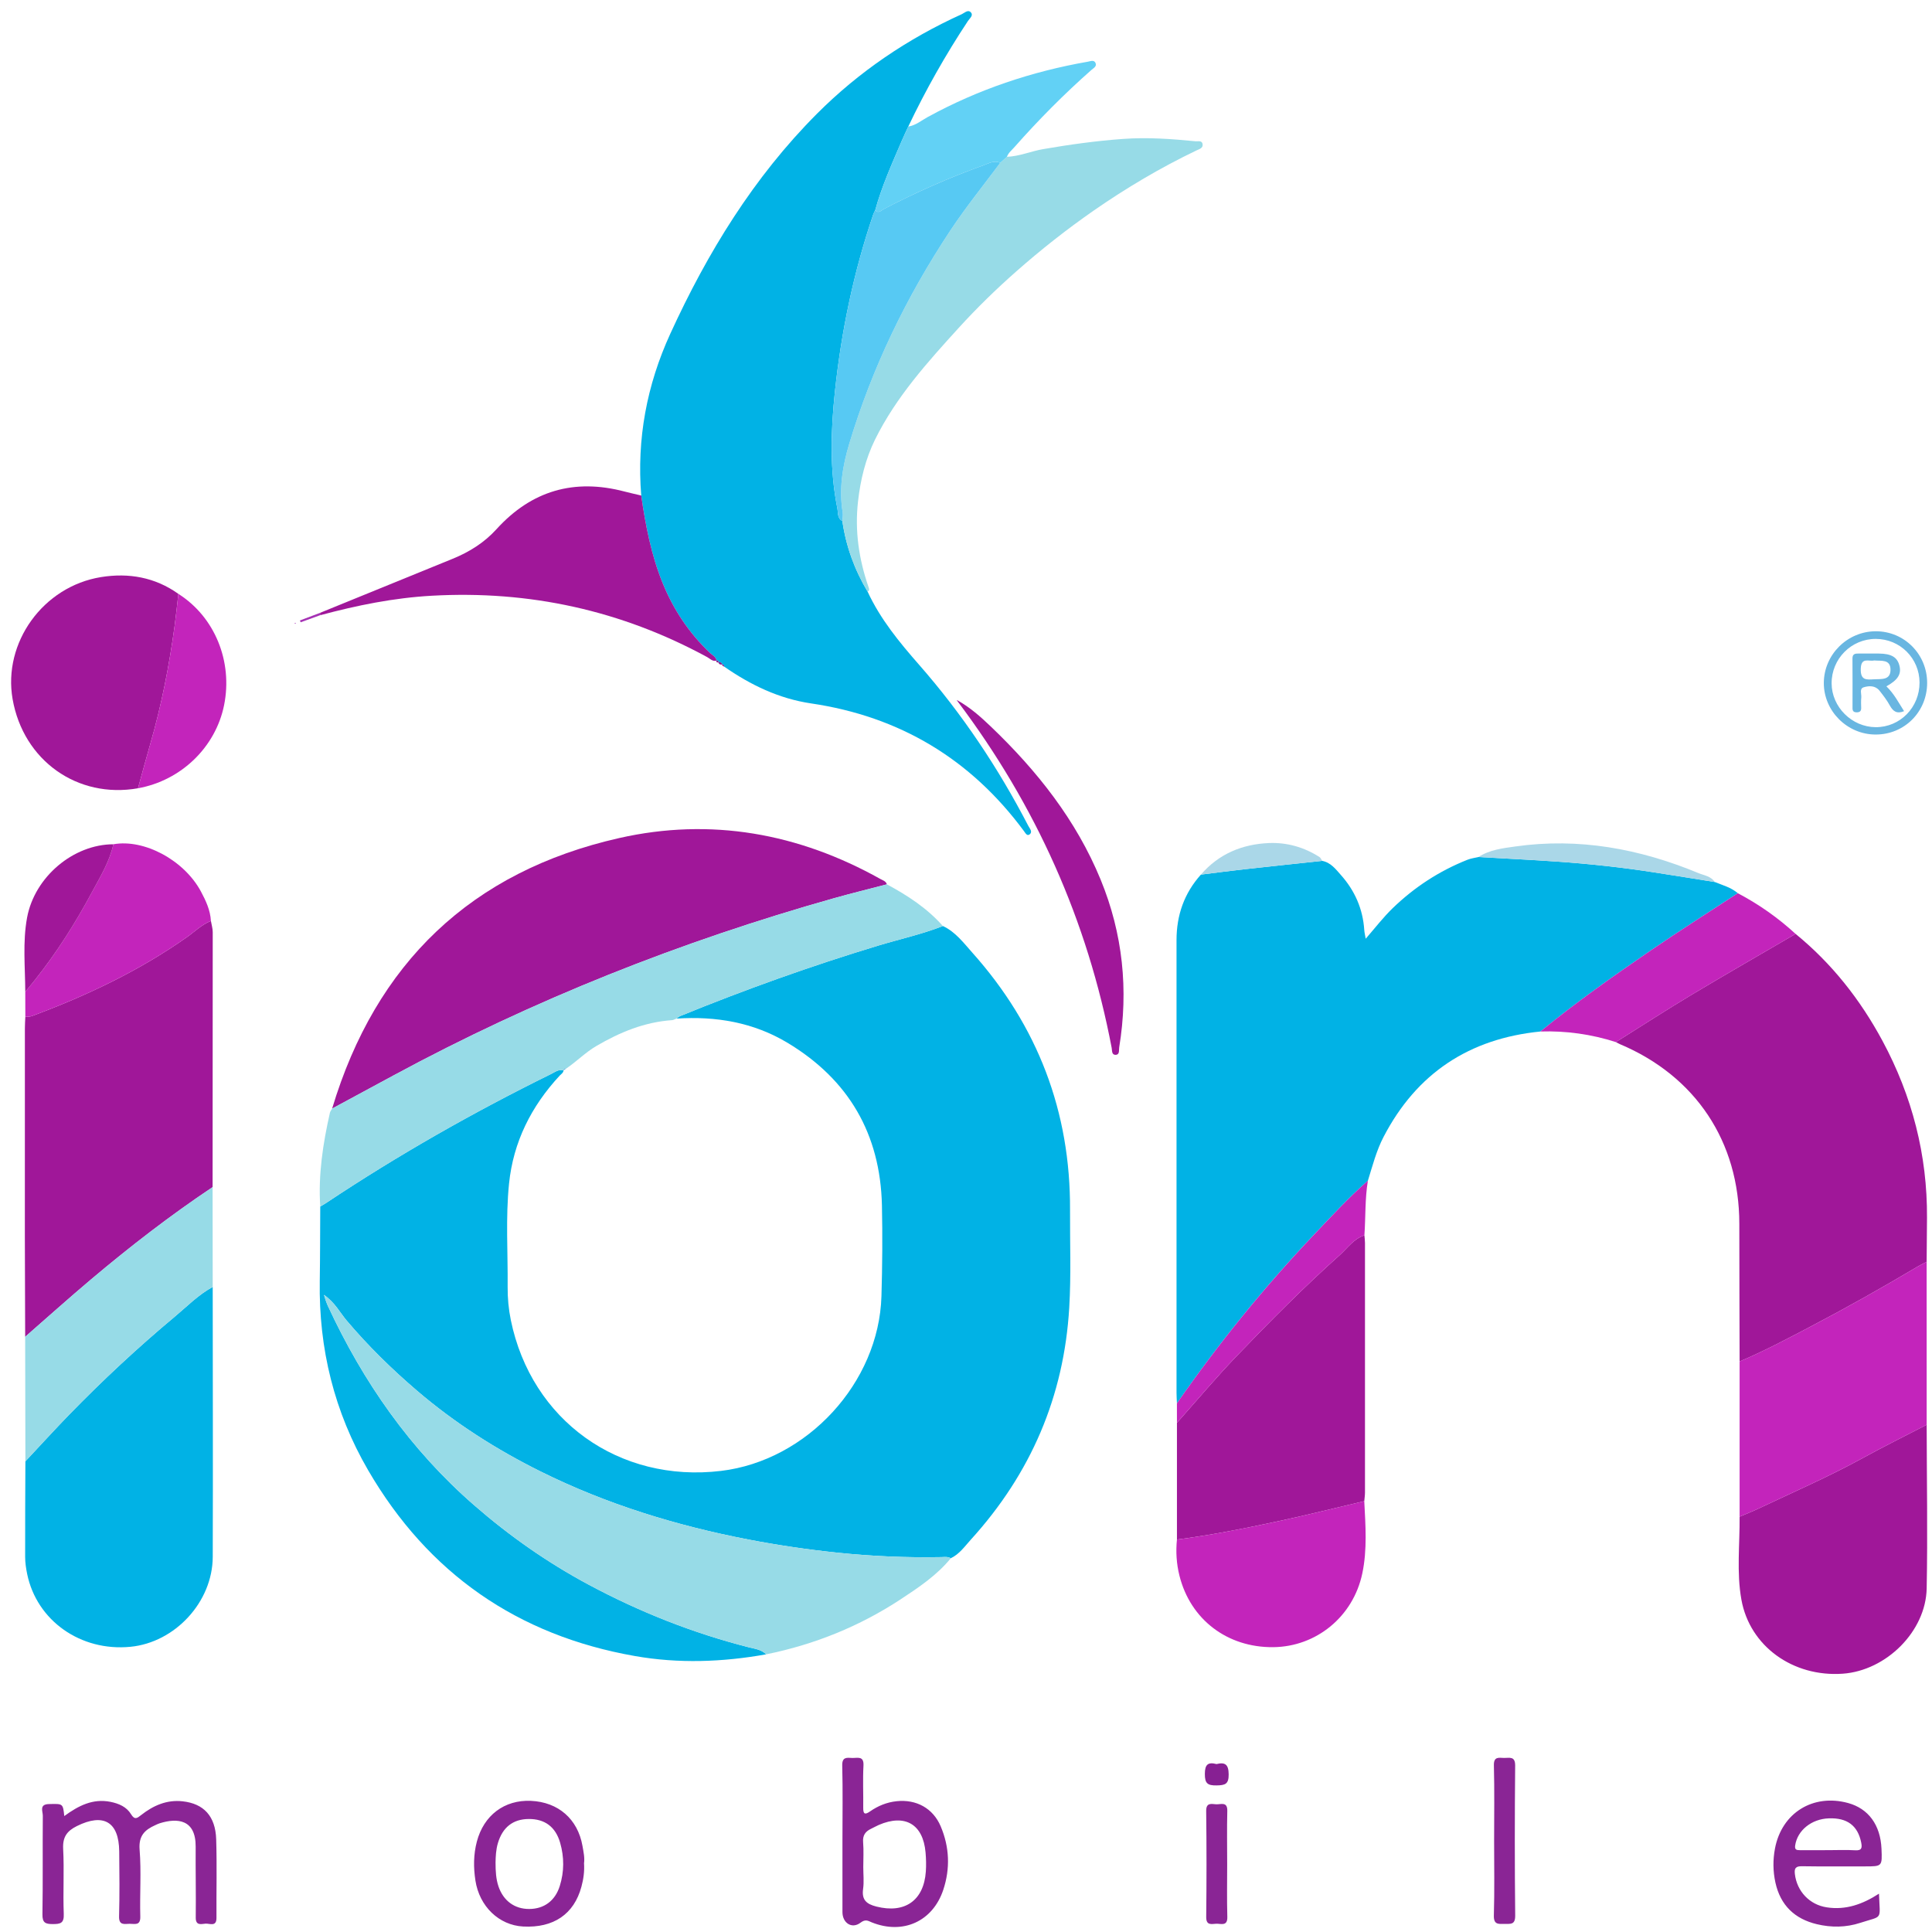 <?xml version="1.0" encoding="UTF-8"?>
<svg width="119px" height="119px" viewBox="0 0 119 119" version="1.1" xmlns="http://www.w3.org/2000/svg" xmlns:xlink="http://www.w3.org/1999/xlink">
    <!-- Generator: Sketch 63.1 (92452) - https://sketch.com -->
    <title>ionmobile/logo/ionmobile_principal</title>
    <desc>Created with Sketch.</desc>
    <g id="ionmobile/logo/ionmobile_principal" stroke="none" stroke-width="1" fill="none" fill-rule="evenodd">
        <g id="Group" transform="translate(0.685, 0.686)">
            <path d="M46.504,101.212 C43.815,101.691 41.11,101.79 38.42,101.316 C31.185,100.045 25.686,96.22 21.992,89.874 C19.904,86.286 18.943,82.378 19.011,78.222 C19.034,76.691 19.031,75.159 19.04,73.628 C19.158,73.557 19.279,73.493 19.392,73.417 C23.838,70.457 28.469,67.825 33.259,65.466 C33.5,65.348 33.724,65.156 34.026,65.247 C34.009,65.402 33.876,65.47 33.787,65.567 C32.038,67.454 30.932,69.649 30.669,72.217 C30.453,74.331 30.602,76.457 30.583,78.578 C30.577,79.266 30.641,79.95 30.779,80.625 C32.045,86.8 37.442,90.668 43.729,89.913 C49.034,89.274 53.45,84.484 53.607,79.155 C53.662,77.29 53.677,75.422 53.637,73.556 C53.537,69.165 51.592,65.814 47.829,63.549 C45.723,62.282 43.405,61.895 40.977,62.054 C41.056,62.002 41.129,61.931 41.215,61.895 C45.212,60.265 49.272,58.81 53.404,57.559 C54.733,57.158 56.095,56.86 57.392,56.352 C58.165,56.711 58.664,57.387 59.206,57.994 C63.237,62.506 65.255,67.791 65.223,73.845 C65.213,75.85 65.294,77.855 65.174,79.856 C64.85,85.335 62.802,90.086 59.118,94.141 C58.74,94.557 58.412,95.038 57.879,95.292 C57.697,95.186 57.496,95.218 57.301,95.222 C55.168,95.264 53.035,95.171 50.916,94.952 C49.068,94.76 47.224,94.488 45.394,94.136 C40.952,93.278 36.659,91.959 32.606,89.945 C29.887,88.594 27.334,86.967 25.015,84.985 C23.448,83.646 21.99,82.218 20.661,80.645 C20.247,80.153 19.947,79.542 19.271,79.072 C19.336,79.278 19.355,79.345 19.378,79.411 C19.419,79.52 19.458,79.632 19.505,79.738 C21.683,84.437 24.586,88.599 28.515,92.022 C30.688,93.915 33.031,95.557 35.565,96.916 C38.699,98.595 41.989,99.902 45.445,100.78 C45.806,100.871 46.215,100.913 46.504,101.212" id="Fill-1" fill="#01B2E5"></path>
            <path d="M71.807,85.751 C71.798,85.535 71.782,85.319 71.782,85.104 C71.782,75.811 71.782,66.518 71.782,57.223 C71.782,55.689 72.252,54.333 73.284,53.185 C74.179,53.074 75.071,52.954 75.966,52.855 C77.561,52.676 79.158,52.511 80.754,52.339 C81.279,52.437 81.584,52.845 81.902,53.204 C82.762,54.168 83.261,55.296 83.346,56.596 C83.356,56.748 83.394,56.899 83.435,57.134 C84.017,56.463 84.514,55.819 85.097,55.252 C86.438,53.956 87.968,52.959 89.7,52.271 C89.914,52.185 90.152,52.157 90.378,52.101 C91.998,52.196 93.62,52.271 95.238,52.384 C97.228,52.523 99.209,52.738 101.181,53.044 C102.434,53.236 103.683,53.441 104.934,53.64 C105.421,53.839 105.942,53.974 106.354,54.33 C104.57,55.5 102.766,56.641 101.006,57.845 C98.681,59.438 96.378,61.06 94.196,62.849 C89.818,63.284 86.578,65.415 84.538,69.333 C84.091,70.19 83.855,71.122 83.57,72.037 C82.39,73.073 81.326,74.228 80.248,75.362 C77.17,78.609 74.361,82.077 71.807,85.751" id="Fill-3" fill="#01B2E5"></path>
            <path d="M38.811,29.835 C38.531,26.357 39.148,23.044 40.601,19.871 C42.891,14.872 45.73,10.237 49.631,6.324 C52.219,3.73 55.218,1.701 58.558,0.186 C58.734,0.106 58.954,-0.133 59.131,0.098 C59.27,0.28 59.035,0.454 58.934,0.607 C57.557,2.689 56.331,4.856 55.259,7.11 C55.122,7.41 54.979,7.707 54.849,8.01 C54.252,9.404 53.627,10.79 53.224,12.26 C53.183,12.346 53.133,12.431 53.102,12.52 C51.895,16.072 51.135,19.716 50.74,23.447 C50.486,25.858 50.413,28.248 50.892,30.634 C50.944,30.899 50.879,31.237 51.199,31.406 C51.423,32.961 51.949,34.407 52.755,35.756 C53.539,37.45 54.708,38.87 55.928,40.262 C58.58,43.287 60.801,46.61 62.652,50.181 C62.733,50.341 62.938,50.542 62.736,50.705 C62.576,50.835 62.473,50.623 62.382,50.501 C59.101,46.065 54.729,43.445 49.272,42.64 C47.289,42.346 45.541,41.502 43.914,40.37 C43.924,40.283 43.874,40.246 43.798,40.234 L43.806,40.242 C43.761,40.133 43.69,40.072 43.563,40.112 L43.573,40.121 C43.59,40.015 43.535,39.988 43.444,40.001 L43.449,40.006 C43.418,39.762 43.192,39.672 43.046,39.532 C41.761,38.312 40.803,36.877 40.134,35.237 C39.426,33.498 39.077,31.678 38.811,29.835" id="Fill-5" fill="#01B2E5"></path>
            <path d="M106.465,83.172 C106.458,80.343 106.448,77.515 106.447,74.686 C106.443,69.637 103.763,65.601 99.103,63.633 C99.013,63.596 98.931,63.544 98.845,63.5 C100.402,62.522 101.947,61.521 103.525,60.575 C105.641,59.307 107.782,58.082 109.913,56.837 C112.15,58.663 113.902,60.892 115.264,63.423 C117.092,66.821 118.031,70.455 118.007,74.322 C118,75.228 117.992,76.131 117.985,77.035 C117.796,77.133 117.603,77.224 117.422,77.333 C115.257,78.621 113.062,79.857 110.832,81.026 C109.395,81.779 107.962,82.541 106.465,83.172" id="Fill-8" fill="#A01799"></path>
            <path d="M19.772,67.597 C22.461,58.64 28.345,52.992 37.456,50.933 C43.087,49.661 48.494,50.63 53.545,53.457 C53.693,53.54 53.884,53.584 53.94,53.784 C52.857,54.068 51.77,54.334 50.694,54.636 C41.253,57.298 32.184,60.889 23.549,65.557 L19.772,67.597 Z" id="Fill-10" fill="#A01799"></path>
            <path d="M12.306,56.039 C12.344,56.27 12.418,56.499 12.418,56.73 C12.42,61.965 12.413,67.2 12.41,72.435 C9.802,74.176 7.327,76.093 4.931,78.111 C3.557,79.269 2.22,80.471 0.865,81.653 C0.858,79.595 0.848,77.536 0.846,75.476 C0.844,71.202 0.846,66.927 0.848,62.651 C0.848,62.417 0.865,62.182 0.875,61.946 C1.01,61.931 1.155,61.943 1.279,61.897 C4.643,60.645 7.865,59.121 10.813,57.047 C11.302,56.703 11.734,56.265 12.306,56.039" id="Fill-12" fill="#A01799"></path>
            <path d="M12.417,78.582 C12.419,84.123 12.438,89.663 12.419,95.205 C12.411,97.985 10.094,100.482 7.348,100.747 C4.286,101.045 1.582,99.142 0.988,96.264 C0.918,95.92 0.865,95.564 0.864,95.215 C0.859,93.251 0.872,91.287 0.879,89.323 C1.776,88.365 2.659,87.396 3.571,86.455 C5.637,84.331 7.803,82.314 10.076,80.416 C10.836,79.782 11.534,79.06 12.417,78.582" id="Fill-14" fill="#01B2E5"></path>
            <path d="M46.504,101.212 C46.215,100.913 45.806,100.871 45.445,100.78 C41.989,99.902 38.699,98.595 35.565,96.916 C33.031,95.557 30.688,93.915 28.515,92.022 C24.586,88.599 21.683,84.437 19.505,79.738 C19.458,79.632 19.419,79.52 19.378,79.411 C19.355,79.345 19.336,79.278 19.271,79.072 C19.947,79.542 20.247,80.153 20.661,80.645 C21.99,82.218 23.448,83.646 25.015,84.985 C27.334,86.967 29.887,88.594 32.606,89.945 C36.659,91.959 40.952,93.278 45.394,94.136 C47.224,94.488 49.068,94.76 50.916,94.952 C53.035,95.171 55.168,95.264 57.301,95.222 C57.496,95.218 57.697,95.186 57.879,95.292 C57.026,96.339 55.916,97.08 54.809,97.81 C52.266,99.484 49.489,100.607 46.504,101.212" id="Fill-16" fill="#97DBE7"></path>
            <path d="M19.772,67.597 L23.549,65.557 C32.184,60.889 41.253,57.298 50.694,54.636 C51.77,54.334 52.857,54.068 53.94,53.784 C55.218,54.469 56.42,55.255 57.391,56.352 C56.094,56.86 54.734,57.158 53.405,57.559 C49.271,58.81 45.211,60.265 41.214,61.895 C41.128,61.931 41.056,62.002 40.976,62.054 C40.885,62.088 40.796,62.143 40.703,62.15 C39.01,62.268 37.496,62.894 36.05,63.74 C35.376,64.134 34.836,64.692 34.197,65.126 C34.111,65.133 34.027,65.138 34.015,65.252 L34.025,65.247 C33.723,65.156 33.499,65.348 33.26,65.466 C28.47,67.825 23.837,70.457 19.393,73.417 C19.28,73.493 19.158,73.557 19.04,73.628 C18.912,71.669 19.206,69.754 19.636,67.854 C19.657,67.763 19.727,67.682 19.772,67.597" id="Fill-18" fill="#97DBE7"></path>
            <path d="M83.355,75.401 C83.367,75.558 83.39,75.713 83.39,75.869 C83.392,80.996 83.392,86.123 83.39,91.25 C83.39,91.424 83.36,91.599 83.347,91.775 C81.565,92.193 79.791,92.641 78.002,93.022 C75.95,93.461 73.892,93.872 71.808,94.14 L71.808,86.95 C73.04,85.565 74.234,84.141 75.519,82.804 C77.554,80.686 79.624,78.596 81.816,76.637 C82.301,76.205 82.687,75.618 83.355,75.401" id="Fill-20" fill="#A01799"></path>
            <path d="M117.987,87.071 C117.992,90.431 118.053,93.791 117.987,97.151 C117.935,99.806 115.487,102.215 112.821,102.404 C109.753,102.622 107.094,100.717 106.576,97.849 C106.271,96.16 106.48,94.44 106.465,92.732 C106.841,92.572 107.224,92.423 107.595,92.248 C109.751,91.226 111.941,90.277 114.037,89.127 C115.338,88.413 116.67,87.753 117.987,87.071" id="Fill-22" fill="#A01799"></path>
            <path d="M117.987,87.071 C116.67,87.753 115.338,88.413 114.037,89.127 C111.941,90.277 109.751,91.226 107.595,92.248 C107.224,92.423 106.841,92.572 106.465,92.732 L106.465,83.171 C107.962,82.54 109.395,81.778 110.832,81.026 C113.062,79.856 115.257,78.621 117.422,77.333 C117.603,77.225 117.796,77.134 117.985,77.034 C117.987,80.381 117.987,83.726 117.987,87.071" id="Fill-25" fill="#C324BB"></path>
            <path d="M52.754,35.755 C51.948,34.408 51.422,32.96 51.2,31.406 C51.208,31.23 51.245,31.05 51.218,30.88 C50.982,29.433 51.21,28.017 51.623,26.646 C53.036,21.956 55.145,17.591 57.853,13.509 C58.809,12.069 59.893,10.726 60.924,9.343 C61.061,9.22 61.198,9.095 61.334,8.972 C62.106,8.945 62.818,8.627 63.568,8.499 C65.205,8.217 66.842,7.988 68.506,7.87 C70.003,7.763 71.473,7.87 72.95,8.015 C73.105,8.03 73.353,7.947 73.389,8.195 C73.424,8.446 73.176,8.5 73.008,8.581 C70.789,9.643 68.683,10.894 66.665,12.295 C65.011,13.447 63.428,14.694 61.912,16.031 C60.672,17.124 59.488,18.277 58.38,19.494 C56.443,21.622 54.508,23.768 53.216,26.381 C52.625,27.582 52.313,28.867 52.163,30.209 C51.96,32.019 52.218,33.752 52.805,35.454 C52.844,35.568 52.901,35.676 52.754,35.755" id="Fill-27" fill="#97DBE7"></path>
            <path d="M7.815,47.867 C4.084,48.524 0.754,46.157 0.091,42.375 C-0.515,38.901 1.965,35.436 5.54,34.859 C7.237,34.586 8.863,34.866 10.302,35.893 C10.226,36.55 10.16,37.206 10.071,37.86 C9.737,40.312 9.266,42.733 8.579,45.11 C8.314,46.027 8.068,46.948 7.815,47.867" id="Fill-29" fill="#A01799"></path>
            <path d="M38.811,29.835 C39.077,31.678 39.426,33.498 40.134,35.237 C40.803,36.877 41.761,38.312 43.046,39.532 C43.192,39.672 43.418,39.762 43.449,40.006 C43.204,40.074 43.051,39.885 42.872,39.787 C37.582,36.909 31.925,35.672 25.92,36.007 C23.578,36.137 21.292,36.6 19.033,37.209 C19.031,37.16 19.029,37.111 19.028,37.062 C21.747,35.953 24.467,34.842 27.186,33.736 C28.22,33.316 29.145,32.738 29.895,31.91 C32.055,29.53 34.685,28.774 37.782,29.589 C38.123,29.678 38.467,29.754 38.811,29.835" id="Fill-32" fill="#A01799"></path>
            <path d="M12.417,78.582 C11.534,79.06 10.836,79.782 10.076,80.416 C7.803,82.314 5.637,84.331 3.571,86.455 C2.659,87.396 1.776,88.365 0.879,89.323 C0.875,86.765 0.87,84.209 0.865,81.653 C2.219,80.472 3.558,79.27 4.932,78.111 C7.328,76.092 9.803,74.176 12.409,72.435 C12.412,74.483 12.416,76.532 12.417,78.582" id="Fill-34" fill="#97DBE7"></path>
            <path d="M71.808,94.14 C73.892,93.872 75.952,93.461 78.002,93.023 C79.791,92.64 81.566,92.193 83.346,91.775 C83.422,93.262 83.535,94.763 83.225,96.228 C82.662,98.897 80.386,100.743 77.739,100.77 C74.908,100.798 72.632,99.065 71.96,96.357 C71.779,95.631 71.732,94.889 71.808,94.14" id="Fill-36" fill="#C324BB"></path>
            <path d="M12.306,56.039 C11.734,56.265 11.302,56.703 10.813,57.047 C7.865,59.121 4.643,60.645 1.279,61.897 C1.155,61.943 1.01,61.931 0.875,61.946 C0.873,61.432 0.873,60.918 0.871,60.402 C1.069,60.162 1.269,59.925 1.461,59.682 C2.802,57.998 3.947,56.185 4.963,54.295 C5.477,53.339 6.061,52.402 6.298,51.316 C8.195,50.974 10.66,52.299 11.692,54.226 C11.995,54.794 12.27,55.378 12.306,56.039" id="Fill-38" fill="#C324BB"></path>
            <path d="M109.913,56.838 C107.782,58.082 105.641,59.306 103.525,60.576 C101.947,61.522 100.402,62.523 98.845,63.501 C97.332,63.015 95.783,62.799 94.197,62.848 C96.378,61.06 98.681,59.438 101.006,57.846 C102.766,56.641 104.57,55.499 106.354,54.331 C107.647,55.012 108.836,55.847 109.913,56.838" id="Fill-40" fill="#C324BB"></path>
            <path d="M61.335,8.972 C61.198,9.097 61.06,9.22 60.923,9.345 C60.547,9.169 60.215,9.378 59.89,9.496 C57.776,10.255 55.726,11.162 53.733,12.201 C53.586,12.276 53.423,12.496 53.224,12.26 C53.627,10.789 54.252,9.405 54.849,8.009 C54.979,7.708 55.122,7.409 55.259,7.109 C55.722,7.037 56.075,6.731 56.466,6.517 C59.56,4.825 62.856,3.719 66.324,3.113 C66.482,3.086 66.701,2.982 66.794,3.196 C66.885,3.403 66.671,3.508 66.546,3.617 C64.864,5.101 63.287,6.691 61.802,8.372 C61.635,8.561 61.428,8.722 61.335,8.972" id="Fill-42" fill="#62D1F5"></path>
            <path d="M58.245,42.428 C59.048,42.867 59.715,43.462 60.359,44.079 C63.197,46.795 65.603,49.83 67.107,53.492 C68.474,56.821 68.833,60.281 68.25,63.833 C68.221,64.002 68.3,64.293 68.009,64.285 C67.783,64.278 67.818,64.015 67.788,63.858 C66.297,56.005 63.113,48.907 58.309,42.528 C58.286,42.496 58.267,42.462 58.245,42.428" id="Fill-44" fill="#A01799"></path>
            <path d="M52.5,108.064 C52.453,108.928 52.497,109.794 52.485,110.659 C52.478,111.055 52.59,111.108 52.91,110.883 C53.399,110.543 53.937,110.322 54.542,110.258 C55.746,110.131 56.779,110.683 57.255,111.802 C57.798,113.078 57.851,114.404 57.415,115.717 C56.764,117.669 54.928,118.489 53.016,117.723 C52.787,117.63 52.632,117.502 52.318,117.74 C51.787,118.145 51.205,117.759 51.205,117.089 L51.205,112.667 C51.205,111.133 51.232,109.6 51.192,108.066 C51.177,107.516 51.477,107.579 51.811,107.594 C52.133,107.606 52.532,107.446 52.5,108.064 Z M32.014,110.236 C33.702,110.31 34.9,111.356 35.192,113.009 C35.256,113.377 35.337,113.745 35.288,114.077 C35.322,114.598 35.251,115.066 35.128,115.522 C34.673,117.218 33.405,118.076 31.534,117.976 C30.048,117.895 28.843,116.737 28.598,115.144 C28.474,114.34 28.477,113.539 28.686,112.746 C29.113,111.125 30.384,110.165 32.014,110.236 Z M113.14,110.368 C114.401,110.71 115.141,111.723 115.204,113.19 C115.249,114.273 115.249,114.273 114.192,114.273 C112.894,114.273 111.598,114.284 110.301,114.264 C109.928,114.259 109.826,114.377 109.868,114.74 C109.993,115.805 110.768,116.633 111.832,116.795 C113.004,116.975 114.039,116.608 115.05,115.953 C115.106,117.634 115.317,117.287 113.894,117.751 C113.015,118.039 112.11,118.046 111.217,117.832 C109.853,117.505 108.979,116.665 108.671,115.274 C108.517,114.574 108.511,113.868 108.644,113.168 C109.06,110.977 110.987,109.783 113.14,110.368 Z M6.115,110.296 C6.638,110.401 7.111,110.605 7.388,111.061 C7.612,111.432 7.77,111.298 8.007,111.112 C8.753,110.525 9.586,110.156 10.562,110.264 C11.869,110.407 12.587,111.18 12.631,112.609 C12.682,114.219 12.638,115.833 12.648,117.443 C12.651,118.016 12.23,117.78 11.974,117.8 C11.714,117.82 11.367,117.942 11.372,117.426 C11.389,115.971 11.357,114.518 11.367,113.063 C11.378,111.368 10.24,111.276 9.15,111.618 C9.055,111.647 8.968,111.692 8.878,111.733 C8.229,112.024 7.846,112.39 7.914,113.238 C8.023,114.605 7.919,115.988 7.956,117.362 C7.973,117.945 7.609,117.805 7.302,117.809 C6.988,117.812 6.634,117.928 6.649,117.355 C6.685,116.02 6.673,114.681 6.658,113.346 C6.639,111.522 5.688,110.977 4.053,111.788 C3.434,112.095 3.168,112.468 3.205,113.193 C3.276,114.524 3.19,115.865 3.242,117.2 C3.266,117.775 3.04,117.826 2.569,117.826 C2.109,117.827 1.92,117.745 1.929,117.222 C1.961,115.199 1.934,113.174 1.952,111.149 C1.954,110.884 1.715,110.446 2.33,110.434 C3.191,110.414 3.191,110.389 3.274,111.173 C4.161,110.524 5.038,110.084 6.115,110.296 Z M74.909,110.859 C74.882,111.957 74.902,113.054 74.902,114.152 C74.902,115.231 74.88,116.308 74.911,117.386 C74.926,117.981 74.519,117.794 74.231,117.805 C73.941,117.817 73.604,117.93 73.611,117.389 C73.634,115.214 73.636,113.038 73.609,110.863 C73.602,110.323 73.936,110.431 74.226,110.448 C74.511,110.463 74.924,110.261 74.909,110.859 Z M91.959,107.593 C92.288,107.6 92.645,107.463 92.64,108.068 C92.611,111.15 92.61,114.231 92.642,117.309 C92.647,117.901 92.325,117.805 91.974,117.815 C91.603,117.823 91.312,117.862 91.328,117.294 C91.374,115.765 91.344,114.234 91.344,112.703 C91.344,111.154 91.371,109.603 91.33,108.053 C91.315,107.487 91.64,107.588 91.959,107.593 Z M31.867,111.354 C30.908,111.364 30.276,111.866 29.986,112.827 C29.859,113.249 29.846,113.677 29.838,114.024 C29.838,114.582 29.866,115.051 30.018,115.505 C30.321,116.395 31.013,116.902 31.918,116.896 C32.83,116.891 33.51,116.388 33.793,115.483 C34.071,114.598 34.071,113.701 33.815,112.812 C33.53,111.829 32.864,111.342 31.867,111.354 Z M53.444,111.72 C53.284,111.789 53.131,111.88 52.972,111.954 C52.618,112.119 52.443,112.36 52.478,112.782 C52.52,113.289 52.488,113.802 52.488,114.313 C52.488,114.764 52.539,115.221 52.477,115.665 C52.382,116.337 52.689,116.594 53.296,116.747 C55.039,117.19 56.218,116.381 56.341,114.589 C56.368,114.2 56.358,113.803 56.324,113.414 C56.172,111.674 55.06,111.023 53.444,111.72 Z M111.96,111.314 C110.889,111.352 110.026,112.056 109.888,112.978 C109.849,113.239 109.962,113.276 110.173,113.274 C110.76,113.269 111.348,113.273 111.935,113.273 C112.483,113.273 113.032,113.246 113.58,113.281 C114.003,113.308 114.017,113.116 113.951,112.791 C113.74,111.76 113.09,111.272 111.96,111.314 Z" id="Combined-Shape" fill="#8A2595"></path>
            <path d="M7.815,47.867 C8.068,46.948 8.314,46.027 8.579,45.11 C9.266,42.733 9.737,40.312 10.071,37.86 C10.16,37.206 10.226,36.55 10.302,35.893 C12.539,37.309 13.663,40.049 13.117,42.751 C12.593,45.339 10.469,47.389 7.815,47.867" id="Fill-48" fill="#C324BB"></path>
            <path d="M83.355,75.401 C82.687,75.618 82.301,76.205 81.816,76.637 C79.624,78.596 77.554,80.686 75.519,82.804 C74.234,84.141 73.04,85.565 71.808,86.95 C71.808,86.55 71.808,86.15 71.806,85.751 C74.362,82.077 77.171,78.609 80.249,75.364 C81.327,74.227 82.391,73.074 83.569,72.037 C83.384,73.152 83.433,74.28 83.355,75.401" id="Fill-52" fill="#C324BB"></path>
            <path d="M6.298,51.316 C6.061,52.402 5.477,53.339 4.963,54.297 C3.947,56.187 2.802,57.997 1.461,59.681 C1.269,59.924 1.069,60.162 0.871,60.401 C0.866,58.876 0.703,57.341 0.984,55.827 C1.451,53.32 3.834,51.321 6.298,51.316" id="Fill-58" fill="#A01799"></path>
            <path d="M104.935,53.641 C103.684,53.442 102.433,53.236 101.18,53.044 C99.209,52.739 97.227,52.523 95.239,52.385 C93.62,52.272 91.999,52.196 90.378,52.101 C91.068,51.653 91.869,51.562 92.648,51.452 C96.566,50.896 100.309,51.592 103.928,53.091 C104.279,53.236 104.699,53.278 104.935,53.641" id="Fill-62" fill="#AAD7E8"></path>
            <path d="M114.853,38.196 C116.612,38.195 118.019,39.612 118.016,41.384 C118.011,43.163 116.615,44.561 114.841,44.557 C113.093,44.556 111.643,43.107 111.652,41.374 C111.662,39.629 113.103,38.2 114.853,38.196 Z M114.853,38.667 C113.346,38.663 112.125,39.892 112.132,41.406 C112.139,42.863 113.376,44.094 114.845,44.104 C116.347,44.112 117.552,42.887 117.547,41.354 C117.544,39.864 116.345,38.668 114.853,38.667 Z M113.802,39.568 C114.215,39.571 114.628,39.566 115.039,39.569 C115.828,39.576 116.191,39.8 116.317,40.347 C116.432,40.844 116.204,41.203 115.506,41.589 C115.987,42.051 116.257,42.594 116.595,43.118 C116.147,43.3 115.916,43.128 115.719,42.771 C115.542,42.447 115.312,42.147 115.081,41.855 C114.822,41.532 114.436,41.545 114.105,41.648 C113.829,41.734 113.98,42.056 113.959,42.274 C113.937,42.488 113.948,42.705 113.953,42.921 C113.959,43.125 113.857,43.192 113.662,43.189 C113.485,43.184 113.419,43.105 113.419,42.936 C113.421,41.914 113.424,40.893 113.416,39.871 C113.414,39.583 113.589,39.566 113.802,39.568 Z M114.749,39.994 C114.426,40.073 113.947,39.765 113.927,40.512 C113.906,41.243 114.297,41.179 114.754,41.154 C115.191,41.13 115.756,41.223 115.759,40.571 C115.763,39.9 115.183,40.036 114.749,39.994 Z" id="Combined-Shape" fill="#69B6E1"></path>
            <path d="M80.754,52.339 C79.157,52.511 77.56,52.676 75.967,52.855 C75.07,52.954 74.178,53.074 73.285,53.184 C74.386,51.904 75.832,51.311 77.473,51.241 C78.579,51.194 79.644,51.496 80.593,52.106 C80.666,52.154 80.701,52.26 80.754,52.339" id="Fill-68" fill="#AAD7E8"></path>
            <path d="M74.244,107.97 C74.773,107.842 74.987,107.99 74.994,108.598 C75.001,109.21 74.776,109.276 74.252,109.285 C73.694,109.295 73.524,109.162 73.527,108.578 C73.529,107.998 73.716,107.833 74.244,107.97" id="Fill-70" fill="#872093"></path>
            <path d="M19.028,37.062 C19.03,37.111 19.031,37.16 19.033,37.208 C18.633,37.353 18.234,37.498 17.834,37.643 C17.819,37.605 17.804,37.568 17.789,37.53 C18.202,37.374 18.615,37.219 19.028,37.062" id="Fill-72" fill="#A532B4"></path>
            <path d="M43.564,40.113 C43.689,40.072 43.761,40.133 43.807,40.242 C43.691,40.263 43.599,40.239 43.564,40.113" id="Fill-74" fill="#872093"></path>
            <path d="M17.54,37.684 C17.538,37.696 17.54,37.713 17.534,37.714 C17.519,37.719 17.501,37.725 17.484,37.719 C17.469,37.718 17.457,37.703 17.442,37.692 C17.474,37.689 17.506,37.686 17.54,37.684" id="Fill-76" fill="#A532B4"></path>
            <path d="M43.444,40.001 C43.535,39.987 43.591,40.014 43.574,40.12 C43.499,40.114 43.407,40.129 43.444,40.001" id="Fill-78" fill="#872093"></path>
            <path d="M43.797,40.234 C43.874,40.246 43.925,40.282 43.915,40.371 C43.853,40.344 43.783,40.325 43.797,40.234" id="Fill-80" fill="#872093"></path>
            <path d="M53.224,12.26 C53.422,12.496 53.586,12.277 53.733,12.199 C55.725,11.162 57.776,10.255 59.89,9.495 C60.215,9.379 60.547,9.17 60.923,9.345 C59.893,10.726 58.809,12.069 57.853,13.509 C55.146,17.591 53.036,21.956 51.624,26.646 C51.211,28.017 50.981,29.433 51.219,30.88 C51.246,31.05 51.207,31.23 51.199,31.406 C50.878,31.237 50.944,30.9 50.892,30.633 C50.413,28.248 50.486,25.857 50.74,23.448 C51.135,19.715 51.895,16.072 53.102,12.521 C53.132,12.43 53.183,12.346 53.224,12.26" id="Fill-82" fill="#57C9F3"></path>
            <path d="M34.197,65.125 C34.137,65.167 34.076,65.21 34.015,65.252 C34.025,65.137 34.111,65.132 34.197,65.125" id="Fill-84" fill="#64B0DE"></path>
        </g>
    </g>
</svg>